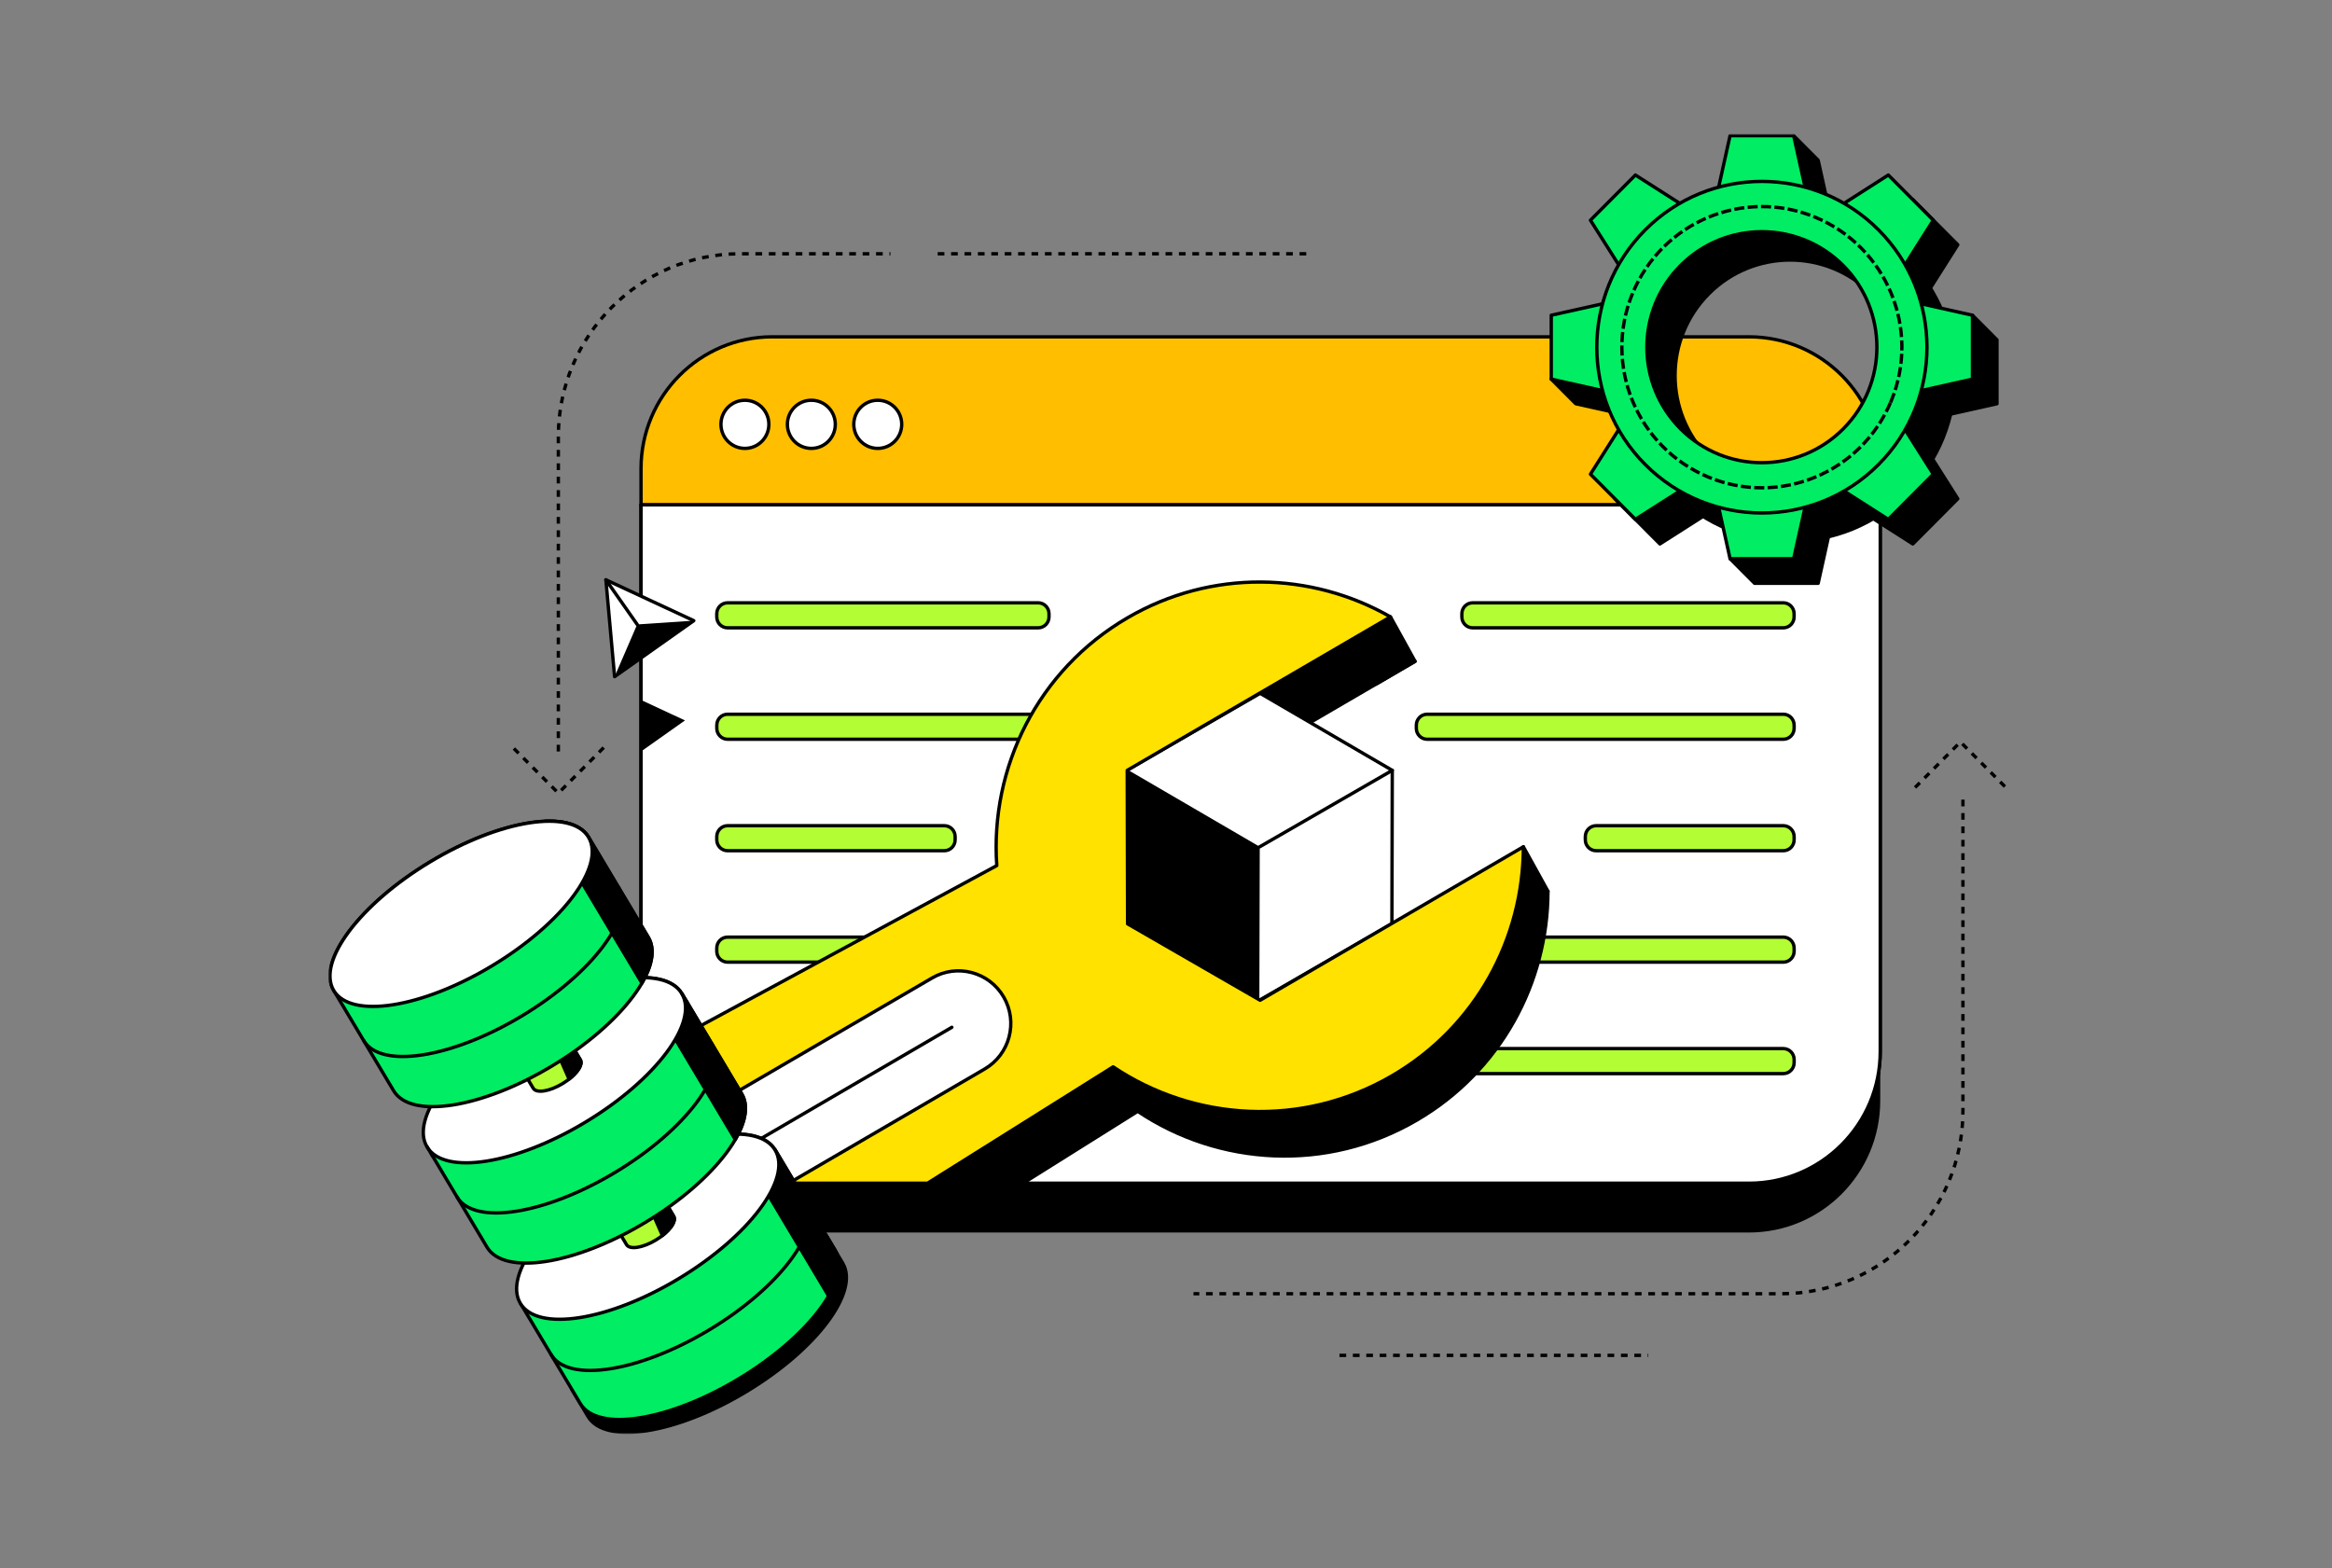 <svg width="696" height="468" viewBox="0 0 696 468" fill="none" xmlns="http://www.w3.org/2000/svg">
<rect x="0" y="0" width="696" height="468" fill="#808080" stroke="none"/>
<mask id="mask0_501_30" style="mask-type:luminance" maskUnits="userSpaceOnUse" x="98" y="40" width="501" height="388">
<path d="M599 40H98V428H599V40Z" fill="white"/>
</mask>
<g mask="url(#mask0_501_30)">
<path d="M521.999 115.255H230.486C208.854 115.255 191.318 132.867 191.318 154.592V328.524C191.318 350.25 208.854 367.861 230.486 367.861H521.999C543.631 367.861 561.167 350.25 561.167 328.524V154.592C561.167 132.867 543.631 115.255 521.999 115.255Z" fill="black"/>
<path d="M279.858 75.74H391.308" stroke="black" stroke-miterlimit="10" stroke-dasharray="2 2"/>
<path d="M166.642 224.289V130.272C166.642 100.208 190.994 75.74 220.939 75.74H265.749" stroke="black" stroke-miterlimit="10" stroke-dasharray="2 2"/>
<path d="M585.852 238.666V331.599C585.852 361.663 561.5 386.131 531.555 386.131H356.202" stroke="black" stroke-miterlimit="10" stroke-dasharray="2 2"/>
<path d="M521.999 100.533H230.486C208.854 100.533 191.318 118.145 191.318 139.87V313.803C191.318 335.528 208.854 353.14 230.486 353.14H521.999C543.631 353.14 561.167 335.528 561.167 313.803V139.87C561.167 118.145 543.631 100.533 521.999 100.533Z" fill="#FFBE00" stroke="black" stroke-linecap="round" stroke-linejoin="round"/>
<path d="M191.318 150.68H561.167V313.812C561.167 335.52 543.614 353.149 521.999 353.149H230.486C208.871 353.149 191.318 335.52 191.318 313.812V150.68Z" fill="white" stroke="black" stroke-linecap="round" stroke-linejoin="round"/>
<path d="M180.829 173.048L193.947 179.147L207.065 185.247L195.242 193.603L183.429 201.959L182.124 187.504L180.829 173.048Z" fill="white" stroke="black" stroke-linecap="round" stroke-linejoin="round"/>
<path d="M190.169 186.37L183.429 201.959L207.065 185.247L190.169 186.37Z" fill="black"/>
<path d="M190.17 186.37L180.829 173.048" stroke="black" stroke-linecap="round" stroke-linejoin="round"/>
<path d="M191.318 150.68H561.167" stroke="black" stroke-linecap="round" stroke-linejoin="round"/>
<path d="M309.842 179.916H217.162C215.373 179.916 213.924 181.372 213.924 183.168V184.134C213.924 185.929 215.373 187.385 217.162 187.385H309.842C311.63 187.385 313.08 185.929 313.08 184.134V183.168C313.08 181.372 311.63 179.916 309.842 179.916Z" fill="#B3FD34" stroke="black" stroke-linecap="round" stroke-linejoin="round"/>
<path d="M532.222 179.916H439.542C437.754 179.916 436.304 181.372 436.304 183.168V184.134C436.304 185.929 437.754 187.385 439.542 187.385H532.222C534.011 187.385 535.46 185.929 535.46 184.134V183.168C535.46 181.372 534.011 179.916 532.222 179.916Z" fill="#B3FD34" stroke="black" stroke-linecap="round" stroke-linejoin="round"/>
<path d="M532.232 279.698H217.162C215.373 279.698 213.924 281.154 213.924 282.95V283.916C213.924 285.712 215.373 287.168 217.162 287.168H532.232C534.02 287.168 535.47 285.712 535.47 283.916V282.95C535.47 281.154 534.02 279.698 532.232 279.698Z" fill="#B3FD34" stroke="black" stroke-linecap="round" stroke-linejoin="round"/>
<path d="M532.232 312.965H374.53C372.742 312.965 371.292 314.421 371.292 316.217V317.182C371.292 318.978 372.742 320.434 374.53 320.434H532.232C534.02 320.434 535.47 318.978 535.47 317.182V316.217C535.47 314.421 534.02 312.965 532.232 312.965Z" fill="#B3FD34" stroke="black" stroke-linecap="round" stroke-linejoin="round"/>
<path d="M281.83 246.44H217.162C215.373 246.44 213.924 247.896 213.924 249.692V250.658C213.924 252.454 215.373 253.91 217.162 253.91H281.83C283.618 253.91 285.068 252.454 285.068 250.658V249.692C285.068 247.896 283.618 246.44 281.83 246.44Z" fill="#B3FD34" stroke="black" stroke-linecap="round" stroke-linejoin="round"/>
<path d="M532.232 246.44H476.384C474.596 246.44 473.146 247.896 473.146 249.692V250.658C473.146 252.454 474.596 253.91 476.384 253.91H532.232C534.02 253.91 535.47 252.454 535.47 250.658V249.692C535.47 247.896 534.02 246.44 532.232 246.44Z" fill="#B3FD34" stroke="black" stroke-linecap="round" stroke-linejoin="round"/>
<path d="M425.953 220.643H532.232C534.02 220.643 535.47 219.187 535.47 217.391V216.425C535.47 214.629 534.02 213.173 532.232 213.173H425.953C424.164 213.173 422.715 214.629 422.715 216.425V217.391C422.715 219.187 424.164 220.643 425.953 220.643Z" fill="#B3FD34" stroke="black" stroke-linecap="round" stroke-linejoin="round"/>
<path d="M217.172 220.643H314.336C316.124 220.643 317.574 219.187 317.574 217.391V216.425C317.574 214.629 316.124 213.173 314.336 213.173H217.172C215.383 213.173 213.934 214.629 213.934 216.425V217.391C213.934 219.187 215.383 220.643 217.172 220.643Z" fill="#B3FD34" stroke="black" stroke-linecap="round" stroke-linejoin="round"/>
<path d="M222.323 133.829C226.273 133.829 229.475 130.613 229.475 126.645C229.475 122.678 226.273 119.462 222.323 119.462C218.372 119.462 215.17 122.678 215.17 126.645C215.17 130.613 218.372 133.829 222.323 133.829Z" fill="white" stroke="black" stroke-linecap="round" stroke-linejoin="round"/>
<path d="M242.152 133.829C246.102 133.829 249.304 130.613 249.304 126.645C249.304 122.678 246.102 119.462 242.152 119.462C238.201 119.462 234.999 122.678 234.999 126.645C234.999 130.613 238.201 133.829 242.152 133.829Z" fill="white" stroke="black" stroke-linecap="round" stroke-linejoin="round"/>
<path d="M261.971 133.829C265.921 133.829 269.124 130.613 269.124 126.645C269.124 122.678 265.921 119.462 261.971 119.462C258.021 119.462 254.818 122.678 254.818 126.645C254.818 130.613 258.021 133.829 261.971 133.829Z" fill="white" stroke="black" stroke-linecap="round" stroke-linejoin="round"/>
<path d="M343.869 289.01L343.761 243.199L422.332 197.388C398.784 183.917 368.938 183.031 343.82 197.683C316.975 213.341 302.798 242.489 304.838 271.618L198.667 329.037V336.684C198.667 353.11 211.922 366.423 228.278 366.423H284.165L339.562 331.688C363.737 347.907 395.978 349.996 422.823 334.338C447.95 319.685 461.981 293.218 462.001 266.001L383.429 311.812L343.869 289V289.01Z" fill="black" stroke="black" stroke-linecap="round" stroke-linejoin="round"/>
<path d="M462 266.011L454.661 252.728L444.595 284.881L462 266.011Z" fill="black" stroke="black" stroke-linecap="round" stroke-linejoin="round"/>
<path d="M422.332 197.388L414.993 184.104H391.308C391.308 184.104 395.498 200.275 395.753 200.285C396.008 200.295 410.706 204.167 410.706 204.167L422.332 197.388Z" fill="black" stroke="black" stroke-linecap="round" stroke-linejoin="round"/>
<path d="M376.09 206.926L415.533 229.925L415.425 275.736L375.865 298.538L336.422 275.539L336.53 229.728L376.09 206.926Z" fill="white" stroke="black" stroke-linecap="round" stroke-linejoin="round"/>
<path d="M375.865 298.538L375.982 252.727L336.53 229.728L336.422 275.539L375.865 298.538Z" fill="black"/>
<path d="M415.533 229.925L375.982 252.727" stroke="black" stroke-linecap="round" stroke-linejoin="round"/>
<path d="M336.53 275.737L336.422 229.926L414.993 184.114C391.446 170.644 361.599 169.757 336.481 184.41C309.636 200.068 295.459 229.216 297.499 258.344L191.328 315.763V323.41C191.328 339.837 204.584 353.149 220.94 353.149H276.826L332.223 318.414C356.399 334.634 388.639 336.723 415.484 321.065C440.612 306.412 454.642 279.944 454.662 252.728L376.09 298.539L336.53 275.727V275.737Z" fill="#FFE200" stroke="black" stroke-linecap="round" stroke-linejoin="round"/>
<path d="M278.2 291.887L196.185 339.709C201.473 347.799 210.588 353.14 220.939 353.14H235.421L293.898 319.045C301.365 314.689 303.906 305.082 299.569 297.583C295.233 290.084 285.666 287.532 278.2 291.887Z" fill="white" stroke="black" stroke-linecap="round" stroke-linejoin="round"/>
<path d="M284.086 306.609L208.753 350.538" stroke="black" stroke-linecap="round" stroke-linejoin="round"/>
<path d="M192.623 223.373L204.436 215.017L191.318 208.917V224.289L192.623 223.373Z" fill="black"/>
<path d="M180.182 223.126L166.642 236.724L153.102 223.126" stroke="black" stroke-miterlimit="10" stroke-dasharray="2 2"/>
<path d="M571.567 235.04L585.107 221.441L598.657 235.04" stroke="black" stroke-miterlimit="10" stroke-dasharray="2 2"/>
<path d="M513.639 71.228L493.574 91.369L481.987 73.06L495.409 59.58L513.639 71.228Z" fill="black" stroke="black" stroke-linecap="round" stroke-linejoin="round"/>
<path d="M552.66 150.71L572.715 130.559L584.312 148.867L570.89 162.347L552.66 150.71Z" fill="black" stroke="black" stroke-linecap="round" stroke-linejoin="round"/>
<path d="M572.715 91.369L552.66 71.228L570.89 59.58L584.312 73.06L572.715 91.369Z" fill="black" stroke="black" stroke-linecap="round" stroke-linejoin="round"/>
<path d="M493.574 130.559L513.639 150.71L495.409 162.347L481.987 148.867L493.574 130.559Z" fill="black" stroke="black" stroke-linecap="round" stroke-linejoin="round"/>
<path d="M542.642 47.834L535.333 40.493C535.333 40.493 532.517 44.494 530.319 47.834H523.657L518.967 69.01H547.332L542.642 47.834Z" fill="black" stroke="black" stroke-linecap="round" stroke-linejoin="round"/>
<path d="M521.636 164.988L516.347 166.752L523.657 174.093H542.642L547.332 152.927H518.967L521.636 164.988Z" fill="black" stroke="black" stroke-linecap="round" stroke-linejoin="round"/>
<path d="M470.292 109.293L462.982 113.156L470.292 120.497L491.367 125.208V96.72L470.292 101.43V109.293Z" fill="black" stroke="black" stroke-linecap="round" stroke-linejoin="round"/>
<path d="M588.698 94.089C588.698 94.089 588.276 96.848 587.893 99.617L574.922 96.72V125.208L596.008 120.498V101.43L588.698 94.089Z" fill="black" stroke="black" stroke-linecap="round" stroke-linejoin="round"/>
<path d="M499.422 77.09C480.182 96.414 480.182 127.75 499.422 147.073C518.663 166.397 549.864 166.397 569.104 147.073C588.345 127.75 588.345 96.414 569.104 77.09C549.864 57.767 518.663 57.767 499.422 77.09ZM558.537 136.461C545.134 149.921 523.392 149.921 509.989 136.461C496.587 123 496.587 101.164 509.989 87.703C523.392 74.243 545.134 74.243 558.537 87.703C571.94 101.164 571.94 123 558.537 136.461Z" fill="black" stroke="black" stroke-linecap="round" stroke-linejoin="round"/>
<path d="M506.329 63.887L486.275 84.028L474.677 65.729L488.1 52.239L506.329 63.887Z" fill="#00ED64" stroke="black" stroke-linecap="round" stroke-linejoin="round"/>
<path d="M545.36 143.369L565.415 123.228L577.002 141.526L563.58 155.007L545.36 143.369Z" fill="#00ED64" stroke="black" stroke-linecap="round" stroke-linejoin="round"/>
<path d="M565.415 84.028L545.36 63.887L563.58 52.239L577.002 65.729L565.415 84.028Z" fill="#00ED64" stroke="black" stroke-linecap="round" stroke-linejoin="round"/>
<path d="M486.275 123.228L506.329 143.369L488.1 155.007L474.677 141.526L486.275 123.228Z" fill="#00ED64" stroke="black" stroke-linecap="round" stroke-linejoin="round"/>
<path d="M540.023 61.669H511.657L516.347 40.493H535.333L540.023 61.669Z" fill="#00ED64" stroke="black" stroke-linecap="round" stroke-linejoin="round"/>
<path d="M511.657 145.586H540.023L535.333 166.752H516.347L511.657 145.586Z" fill="#00ED64" stroke="black" stroke-linecap="round" stroke-linejoin="round"/>
<path d="M567.623 117.867V89.379L588.698 94.089V113.157L567.623 117.867Z" fill="#00ED64" stroke="black" stroke-linecap="round" stroke-linejoin="round"/>
<path d="M484.067 89.379V117.867L462.982 113.157V94.089L484.067 89.379Z" fill="#00ED64" stroke="black" stroke-linecap="round" stroke-linejoin="round"/>
<path d="M491.004 68.635C471.763 87.959 471.763 119.295 491.004 138.618C510.244 157.942 541.445 157.942 560.686 138.618C579.926 119.295 579.926 87.959 560.686 68.635C541.445 49.312 510.244 49.312 491.004 68.635ZM550.119 128.005C536.716 141.466 514.973 141.466 501.571 128.005C488.168 114.545 488.168 92.709 501.571 79.248C514.973 65.787 536.716 65.787 550.119 79.248C563.521 92.709 563.521 114.545 550.119 128.005Z" fill="#00ED64" stroke="black" stroke-linecap="round" stroke-linejoin="round"/>
<path d="M564.44 119.677C573.27 98.268 563.147 73.724 541.83 64.856C520.513 55.988 496.075 66.155 487.245 87.564C478.415 108.973 488.538 133.517 509.855 142.385C531.172 151.253 555.611 141.086 564.44 119.677Z" stroke="black" stroke-linecap="square" stroke-linejoin="round" stroke-dasharray="2 2"/>
<path d="M170.685 414.717L175.473 422.748C180.584 431.311 201.748 428 222.735 415.367C243.732 402.734 256.615 385.549 251.503 376.986L246.715 368.955L170.685 414.717Z" fill="black" stroke="black" stroke-linecap="round" stroke-linejoin="round"/>
<path d="M155.329 388.979L173.196 418.915C178.307 427.478 199.471 424.167 220.458 411.534C241.455 398.902 254.338 381.716 249.226 373.153L231.359 343.217C226.247 334.654 205.083 337.965 184.096 350.597C163.109 363.23 150.217 380.415 155.329 388.979Z" fill="#00ED64"/>
<path d="M231.359 343.217L249.226 373.153C254.338 381.716 241.455 398.902 220.459 411.534C199.462 424.167 178.298 427.478 173.196 418.915L155.329 388.979" stroke="black" stroke-linecap="round" stroke-linejoin="round"/>
<path d="M240.484 358.51C245.596 367.073 232.713 384.258 211.717 396.891C190.72 409.524 169.556 412.835 164.454 404.272" stroke="black" stroke-linecap="round" stroke-linejoin="round"/>
<path d="M218.477 338.477L247.303 386.791C250.423 381.421 251.277 376.592 249.216 373.143L231.349 343.207C229.299 339.768 224.648 338.241 218.467 338.467L218.477 338.477Z" fill="black" stroke="black" stroke-linecap="round" stroke-linejoin="round"/>
<path d="M202.565 381.626C223.561 368.99 236.441 351.807 231.333 343.245C226.225 334.684 205.063 337.986 184.067 350.621C163.071 363.256 150.192 380.44 155.3 389.001C160.408 397.563 181.569 394.261 202.565 381.626Z" fill="white" stroke="black" stroke-linecap="round" stroke-linejoin="round"/>
<path d="M183.685 365.94L186.992 371.478C187.933 373.064 191.858 372.453 195.744 370.108C199.629 367.772 202.013 364.59 201.071 363.003L197.765 357.465C196.823 355.879 192.898 356.49 189.013 358.835C185.127 361.17 182.743 364.353 183.685 365.94Z" fill="#B3FD34" stroke="black" stroke-linecap="round" stroke-linejoin="round"/>
<path d="M192.604 357.16L197.706 368.768C200.384 366.669 201.836 364.314 201.061 363.013L197.755 357.475C197.107 356.391 195.066 356.332 192.604 357.16Z" fill="black" stroke="black" stroke-linecap="round" stroke-linejoin="round"/>
<path d="M205.074 299.169C199.962 290.606 178.799 293.917 157.812 306.55C136.815 319.182 123.932 336.368 129.044 344.931" stroke="black" stroke-linecap="round" stroke-linejoin="round"/>
<path d="M127.464 342.29L145.331 372.226C150.443 380.79 171.606 377.479 192.593 364.846C213.59 352.213 226.473 335.028 221.361 326.465L203.494 296.528C198.382 287.965 177.219 291.276 156.232 303.909C135.235 316.542 122.352 333.727 127.464 342.29Z" fill="#00ED64"/>
<path d="M190.621 291.798L219.448 340.112C222.568 334.742 223.421 329.914 221.361 326.465L203.494 296.528C201.443 293.089 196.793 291.562 190.611 291.789L190.621 291.798Z" fill="black" stroke="black" stroke-linecap="round" stroke-linejoin="round"/>
<path d="M174.715 334.927C195.711 322.292 208.591 305.109 203.483 296.547C198.374 287.986 177.213 291.288 156.217 303.923C135.221 316.558 122.341 333.741 127.449 342.303C132.557 350.865 153.719 347.562 174.715 334.927Z" fill="white" stroke="black" stroke-linecap="round" stroke-linejoin="round"/>
<path d="M203.505 296.528L221.372 326.465C226.483 335.028 213.601 352.213 192.604 364.846C171.607 377.479 150.444 380.79 145.342 372.227L127.475 342.29" stroke="black" stroke-linecap="round" stroke-linejoin="round"/>
<path d="M155.83 319.262L159.136 324.8C160.078 326.386 164.003 325.775 167.888 323.43C171.773 321.085 174.158 317.912 173.216 316.325L169.909 310.787C168.967 309.201 165.043 309.812 161.157 312.157C157.272 314.493 154.888 317.675 155.83 319.262Z" fill="#B3FD34" stroke="black" stroke-linecap="round" stroke-linejoin="round"/>
<path d="M164.748 310.471L169.85 322.079C172.529 319.98 173.981 317.625 173.206 316.325L169.899 310.787C169.252 309.703 167.211 309.644 164.748 310.471Z" fill="black" stroke="black" stroke-linecap="round" stroke-linejoin="round"/>
<path d="M99.609 295.612L117.476 325.549C122.588 334.112 143.752 330.801 164.739 318.168C185.736 305.535 198.618 288.35 193.507 279.787L175.64 249.851C170.528 241.287 149.364 244.598 128.377 257.231C107.38 269.864 94.498 287.049 99.609 295.612Z" fill="#00ED64"/>
<path d="M175.64 249.84C170.528 241.277 149.364 244.588 128.377 257.22C107.38 269.853 94.498 287.039 99.609 295.602" stroke="black" stroke-linecap="round" stroke-linejoin="round"/>
<path d="M175.639 249.84L193.506 279.776C198.618 288.339 185.736 305.525 164.739 318.157C143.742 330.79 122.578 334.101 117.476 325.538L99.609 295.612" stroke="black" stroke-linecap="round" stroke-linejoin="round"/>
<path d="M184.578 264.809C189.69 273.372 176.807 290.557 155.81 303.19C134.814 315.823 113.65 319.134 108.548 310.57" stroke="black" stroke-linecap="round" stroke-linejoin="round"/>
<path d="M212.432 311.496C217.544 320.059 204.662 337.245 183.665 349.877C162.668 362.51 141.504 365.821 136.402 357.258" stroke="black" stroke-linecap="round" stroke-linejoin="round"/>
<path d="M162.757 245.11L191.583 293.424C194.703 288.053 195.557 283.225 193.497 279.776L175.63 249.84C173.579 246.401 168.928 244.873 162.747 245.1L162.757 245.11Z" fill="black" stroke="black" stroke-linecap="round" stroke-linejoin="round"/>
<path d="M146.869 288.248C167.865 275.613 180.745 258.429 175.637 249.868C170.529 241.306 149.367 244.608 128.371 257.243C107.375 269.878 94.495 287.062 99.603 295.623C104.712 304.185 125.873 300.883 146.869 288.248Z" fill="white" stroke="black" stroke-linecap="round" stroke-linejoin="round"/>
<path d="M399.775 404.527H491.946" stroke="black" stroke-miterlimit="10" stroke-dasharray="2 2"/>
</g>
</svg>

